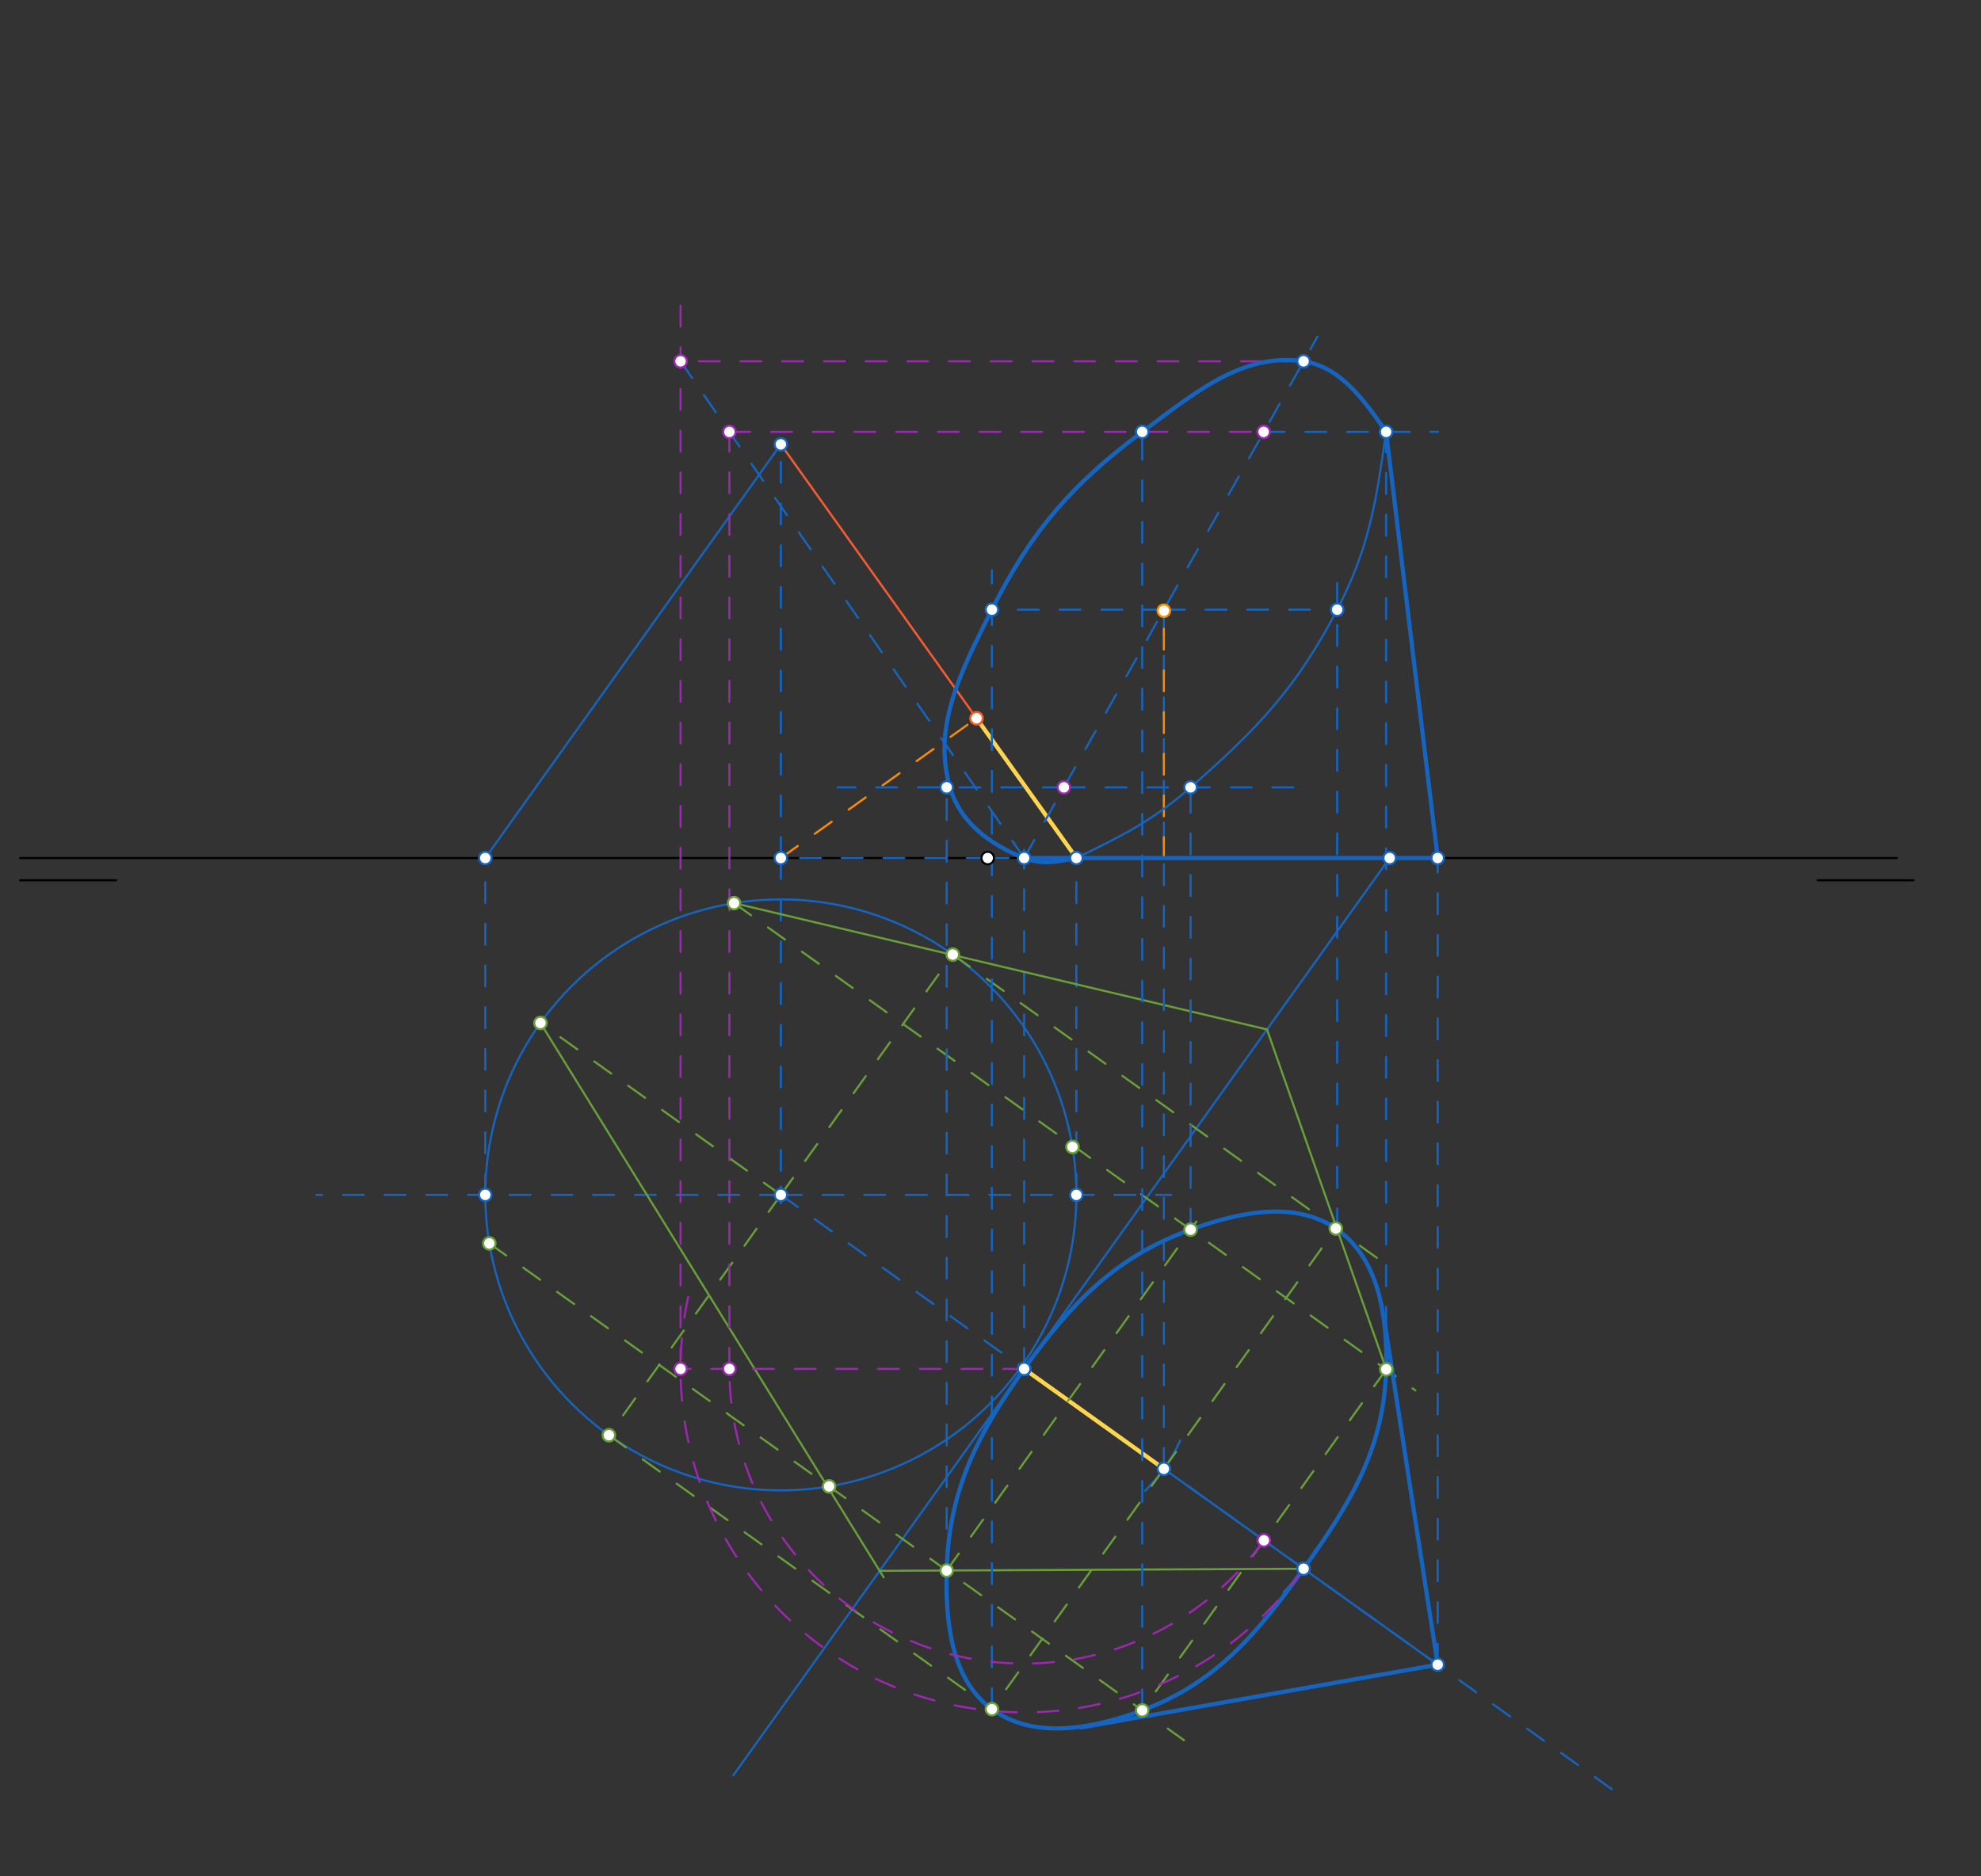 <svg xmlns="http://www.w3.org/2000/svg" class="svg--816" height="100%" preserveAspectRatio="xMidYMid meet" viewBox="0 0 950 900" width="100%"><rect x="0" y="0" width="950" height="900" fill="#333333" stroke="none"/><defs><marker id="marker-arrow" markerHeight="16" markerUnits="userSpaceOnUse" markerWidth="24" orient="auto-start-reverse" refX="24" refY="4" viewBox="0 0 24 8"><path d="M 0 0 L 24 4 L 0 8 z" stroke="inherit"></path></marker></defs><g class="aux-layer--949"></g><g class="main-layer--75a"><g class="element--733"><line stroke="#000000" stroke-dasharray="none" stroke-linecap="round" stroke-width="1" x1="9.667" x2="909.667" y1="411.562" y2="411.562"></line></g><g class="element--733"><line stroke="#000000" stroke-dasharray="none" stroke-linecap="round" stroke-width="1" x1="9.667" x2="55.667" y1="422.229" y2="422.229"></line></g><g class="element--733"><line stroke="#000000" stroke-dasharray="none" stroke-linecap="round" stroke-width="1" x1="871.667" x2="917.667" y1="422.229" y2="422.229"></line></g><g class="element--733"><line stroke="#1565C0" stroke-dasharray="10" stroke-linecap="round" stroke-width="1" x1="473.667" x2="374.454" y1="411.562" y2="411.562"></line></g><g class="element--733"><line stroke="#1565C0" stroke-dasharray="10" stroke-linecap="round" stroke-width="1" x1="374.454" x2="374.454" y1="411.562" y2="573.137"></line></g><g class="element--733"><line stroke="#1565C0" stroke-dasharray="10" stroke-linecap="round" stroke-width="1" x1="374.454" x2="374.454" y1="411.562" y2="213.137"></line></g><g class="element--733"><g class="center--a87"><line x1="370.454" y1="573.137" x2="378.454" y2="573.137" stroke="#1565C0" stroke-width="1" stroke-linecap="round"></line><line x1="374.454" y1="569.137" x2="374.454" y2="577.137" stroke="#1565C0" stroke-width="1" stroke-linecap="round"></line><circle class="hit--87b" cx="374.454" cy="573.137" r="4" stroke="none" fill="transparent"></circle></g><circle cx="374.454" cy="573.137" fill="none" r="141.732" stroke="#1565C0" stroke-dasharray="none" stroke-width="1"></circle></g><g class="element--733"><line stroke="#1565C0" stroke-dasharray="10" stroke-linecap="round" stroke-width="1" x1="374.454" x2="561.667" y1="573.137" y2="573.137"></line></g><g class="element--733"><line stroke="#1565C0" stroke-dasharray="10" stroke-linecap="round" stroke-width="1" x1="374.454" x2="151.667" y1="573.137" y2="573.137"></line></g><g class="element--733"><line stroke="#1565C0" stroke-dasharray="10" stroke-linecap="round" stroke-width="1" x1="232.722" x2="232.722" y1="573.137" y2="411.562"></line></g><g class="element--733"><line stroke="#1565C0" stroke-dasharray="10" stroke-linecap="round" stroke-width="1" x1="516.186" x2="516.186" y1="573.137" y2="411.562"></line></g><g class="element--733"><line stroke="#1565C0" stroke-dasharray="none" stroke-linecap="round" stroke-width="1" x1="374.454" x2="232.722" y1="213.137" y2="411.562"></line></g><g class="element--733"><line stroke="#1565C0" stroke-dasharray="none" stroke-linecap="round" stroke-width="1" x1="374.454" x2="516.186" y1="213.137" y2="411.562"></line></g><g class="element--733"><line stroke="#1565C0" stroke-dasharray="10" stroke-linecap="round" stroke-width="1" x1="473.667" x2="666.423" y1="411.562" y2="411.562"></line></g><g class="element--733"><line stroke="#1565C0" stroke-dasharray="none" stroke-linecap="round" stroke-width="1" x1="666.423" x2="351.667" y1="411.562" y2="851.562"></line></g><g class="element--733"><line stroke="#1565C0" stroke-dasharray="10" stroke-linecap="round" stroke-width="1" x1="374.454" x2="776.713" y1="573.137" y2="860.895"></line></g><g class="element--733"><line stroke="#1565C0" stroke-dasharray="10" stroke-linecap="round" stroke-width="1" x1="491.132" x2="491.132" y1="656.603" y2="407.562"></line></g><g class="element--733"><line stroke="#1565C0" stroke-dasharray="none" stroke-linecap="round" stroke-width="1" x1="491.132" x2="689.456" y1="656.603" y2="798.475"></line></g><g class="element--733"><line stroke="#FF5722" stroke-dasharray="none" stroke-linecap="round" stroke-width="1" x1="516.186" x2="374.454" y1="411.562" y2="213.137"></line></g><g class="element--733"><line stroke="#FB8C00" stroke-dasharray="10" stroke-linecap="round" stroke-width="1" x1="374.454" x2="470.987" y1="411.562" y2="342.611"></line></g><g class="element--733"><line stroke="#FFD54F" stroke-dasharray="none" stroke-linecap="round" stroke-width="2" x1="468.304" x2="516.186" y1="344.527" y2="411.562"></line></g><g class="element--733"><path d="M 549.173 715.065 A 82.38 82.38 0 0 0 566.004 690.964" fill="none" stroke="#1565C0" stroke-dasharray="none" stroke-linecap="round" stroke-width="1"></path></g><g class="element--733"><line stroke="#FFD54F" stroke-dasharray="none" stroke-linecap="round" stroke-width="2" x1="491.132" x2="558.134" y1="656.603" y2="704.533"></line></g><g class="element--733"><path d="M 615.633 763.528 A 82.38 82.38 0 0 0 630.899 743.155" fill="none" stroke="#1565C0" stroke-dasharray="none" stroke-linecap="round" stroke-width="1"></path></g><g class="element--733"><line stroke="#689F38" stroke-dasharray="10" stroke-linecap="round" stroke-width="1" x1="374.454" x2="259.18" y1="573.137" y2="490.676"></line></g><g class="element--733"><line stroke="#689F38" stroke-dasharray="10" stroke-linecap="round" stroke-width="1" x1="374.454" x2="456.916" y1="573.137" y2="457.863"></line></g><g class="element--733"><line stroke="#689F38" stroke-dasharray="10" stroke-linecap="round" stroke-width="1" x1="374.454" x2="291.992" y1="573.137" y2="688.411"></line></g><g class="element--733"><line stroke="#689F38" stroke-dasharray="10" stroke-linecap="round" stroke-width="1" x1="291.992" x2="477.744" y1="688.411" y2="821.29"></line></g><g class="element--733"><line stroke="#689F38" stroke-dasharray="10" stroke-linecap="round" stroke-width="1" x1="456.916" x2="663.588" y1="457.863" y2="605.707"></line></g><g class="element--733"><line stroke="#689F38" stroke-dasharray="10" stroke-linecap="round" stroke-width="1" x1="234.644" x2="567.796" y1="596.4" y2="834.722"></line></g><g class="element--733"><line stroke="#689F38" stroke-dasharray="10" stroke-linecap="round" stroke-width="1" x1="352.016" x2="678.722" y1="433.192" y2="666.903"></line></g><g class="element--733"><line stroke="#689F38" stroke-dasharray="10" stroke-linecap="round" stroke-width="1" x1="558.134" x2="640.595" y1="704.533" y2="589.259"></line></g><g class="element--733"><line stroke="#689F38" stroke-dasharray="10" stroke-linecap="round" stroke-width="1" x1="558.134" x2="475.672" y1="704.533" y2="819.807"></line></g><g class="element--733"><line stroke="#689F38" stroke-dasharray="none" stroke-linecap="round" stroke-width="1" x1="352.016" x2="607.623" y1="433.192" y2="493.806"></line></g><g class="element--733"><line stroke="#689F38" stroke-dasharray="none" stroke-linecap="round" stroke-width="1" x1="607.594" x2="664.783" y1="493.799" y2="656.806"></line></g><g class="element--733"><line stroke="#689F38" stroke-dasharray="none" stroke-linecap="round" stroke-width="1" x1="259.18" x2="423.778" y1="490.676" y2="756.597"></line></g><g class="element--733"><line stroke="#689F38" stroke-dasharray="none" stroke-linecap="round" stroke-width="1" x1="421.84" x2="625.135" y1="753.467" y2="752.463"></line></g><g class="element--733"><line stroke="#689F38" stroke-dasharray="10" stroke-linecap="round" stroke-width="1" x1="453.986" x2="573.694" y1="753.308" y2="585.968"></line></g><g class="element--733"><line stroke="#689F38" stroke-dasharray="10" stroke-linecap="round" stroke-width="1" x1="664.783" x2="547.762" y1="656.806" y2="820.391"></line></g><g class="element--733"><path d="M 625.135 752.463 C 647.913 720.659, 663.657 694.653, 664.723 656.889 C 665.456 630.917, 661.041 603.758, 641.249 589.727 C 621.692 575.862, 595.179 580.989, 570.948 589.806 C 535.074 602.86, 513.868 624.78, 491.132 656.603 C 468.502 688.278, 454.966 715.256, 453.986 753.308 C 453.324 779, 456.457 805.743, 475.672 819.807 C 495.477 834.303, 523.085 829.572, 547.762 820.391 C 583.004 807.278, 602.465 784.117, 625.135 752.463" fill="none" stroke="#1565C0" stroke-linecap="round" stroke-width="2"></path></g><g class="element--733"><line stroke="#1565C0" stroke-dasharray="none" stroke-linecap="round" stroke-width="2" x1="689.456" x2="663.778" y1="798.475" y2="632.597"></line></g><g class="element--733"><line stroke="#1565C0" stroke-dasharray="none" stroke-linecap="round" stroke-width="2" x1="689.456" x2="518.444" y1="798.475" y2="828.597"></line></g><g class="element--733"><line stroke="#1565C0" stroke-dasharray="10" stroke-linecap="round" stroke-width="1" x1="689.456" x2="689.456" y1="798.475" y2="411.562"></line></g><g class="element--733"><line stroke="#1565C0" stroke-dasharray="10" stroke-linecap="round" stroke-width="1" x1="558.134" x2="558.134" y1="704.533" y2="288.229"></line></g><g class="element--733"><line stroke="#FB8C00" stroke-dasharray="10" stroke-linecap="round" stroke-width="1" x1="558.134" x2="558.134" y1="411.562" y2="292.933"></line></g><g class="element--733"><line stroke="#1565C0" stroke-dasharray="10" stroke-linecap="round" stroke-width="1" x1="491.132" x2="631.778" y1="411.562" y2="161.486"></line></g><g class="element--733"><line stroke="#1565C0" stroke-dasharray="10" stroke-linecap="round" stroke-width="1" x1="475.672" x2="475.672" y1="819.807" y2="273.562"></line></g><g class="element--733"><line stroke="#1565C0" stroke-dasharray="10" stroke-linecap="round" stroke-width="1" x1="641.249" x2="641.249" y1="589.727" y2="275.562"></line></g><g class="element--733"><line stroke="#1565C0" stroke-dasharray="10" stroke-linecap="round" stroke-width="1" x1="558.134" x2="641.249" y1="292.43" y2="292.43"></line></g><g class="element--733"><line stroke="#1565C0" stroke-dasharray="10" stroke-linecap="round" stroke-width="1" x1="558.134" x2="475.672" y1="292.43" y2="292.43"></line></g><g class="element--733"><path d="M 625.135 752.463 A 164.761 164.761 0 0 1 330.709 619.044" fill="none" stroke="#9C27B0" stroke-dasharray="10" stroke-linecap="round" stroke-width="1"></path></g><g class="element--733"><line stroke="#9C27B0" stroke-dasharray="10" stroke-linecap="round" stroke-width="1" x1="491.132" x2="323.667" y1="656.603" y2="656.603"></line></g><g class="element--733"><line stroke="#9C27B0" stroke-dasharray="10" stroke-linecap="round" stroke-width="1" x1="326.371" x2="326.371" y1="656.603" y2="145.562"></line></g><g class="element--733"><line stroke="#9C27B0" stroke-dasharray="10" stroke-linecap="round" stroke-width="1" x1="625.135" x2="326.371" y1="173.297" y2="173.297"></line></g><g class="element--733"><path d="M 606.096 738.844 A 141.352 141.352 0 0 1 349.78 656.603" fill="none" stroke="#9C27B0" stroke-dasharray="10" stroke-linecap="round" stroke-width="1"></path></g><g class="element--733"><line stroke="#1565C0" stroke-dasharray="10" stroke-linecap="round" stroke-width="1" x1="491.132" x2="326.371" y1="411.562" y2="173.297"></line></g><g class="element--733"><line stroke="#9C27B0" stroke-dasharray="10" stroke-linecap="round" stroke-width="1" x1="349.78" x2="349.78" y1="656.603" y2="203.562"></line></g><g class="element--733"><line stroke="#9C27B0" stroke-dasharray="10" stroke-linecap="round" stroke-width="1" x1="349.78" x2="605.993" y1="207.149" y2="207.149"></line></g><g class="element--733"><line stroke="#1565C0" stroke-dasharray="10" stroke-linecap="round" stroke-width="1" x1="605.993" x2="689.667" y1="207.149" y2="207.149"></line></g><g class="element--733"><line stroke="#1565C0" stroke-dasharray="10" stroke-linecap="round" stroke-width="1" x1="510.195" x2="623.667" y1="377.666" y2="377.666"></line></g><g class="element--733"><line stroke="#1565C0" stroke-dasharray="10" stroke-linecap="round" stroke-width="1" x1="510.195" x2="401.667" y1="377.666" y2="377.666"></line></g><g class="element--733"><line stroke="#1565C0" stroke-dasharray="10" stroke-linecap="round" stroke-width="1" x1="570.948" x2="570.948" y1="589.806" y2="377.666"></line></g><g class="element--733"><line stroke="#1565C0" stroke-dasharray="10" stroke-linecap="round" stroke-width="1" x1="664.723" x2="664.723" y1="656.889" y2="201.562"></line></g><g class="element--733"><line stroke="#1565C0" stroke-dasharray="10" stroke-linecap="round" stroke-width="1" x1="547.762" x2="547.762" y1="820.391" y2="207.149"></line></g><g class="element--733"><line stroke="#1565C0" stroke-dasharray="10" stroke-linecap="round" stroke-width="1" x1="453.986" x2="453.986" y1="753.308" y2="377.666"></line></g><g class="element--733"><line stroke="#1565C0" stroke-dasharray="none" stroke-linecap="round" stroke-width="2" x1="491.132" x2="689.456" y1="411.562" y2="411.562"></line></g><g class="element--733"><line stroke="#1565C0" stroke-dasharray="none" stroke-linecap="round" stroke-width="2" x1="689.456" x2="664.723" y1="411.562" y2="207.149"></line></g><g class="element--733"><path d="M 664.723 207.149 C 654.406 192.338, 642.989 175.95, 625.135 173.297 C 596.187 168.995, 573.367 188.055, 547.762 207.149 C 513.905 232.395, 494.553 254.758, 475.672 292.43 C 460.755 322.19, 446.804 348.819, 455.778 378.375 C 460.71 394.621, 474.72 405.066, 491.132 411.562 C 499.612 414.919, 507.248 413.373, 516.186 411.562" fill="none" stroke="#1565C0" stroke-linecap="round" stroke-width="2"></path></g><g class="element--733"><path d="M 516.186 411.562 C 538.436 400.709, 552.298 393.947, 570.948 377.666 C 602.942 349.735, 621.899 329.677, 641.249 292.43 C 656.74 262.611, 659.936 240.409, 664.723 207.149" fill="none" stroke="#1565C0" stroke-linecap="round" stroke-width="1"></path></g><g class="element--733"><circle cx="473.667" cy="411.562" r="3" stroke="#000000" stroke-width="1" fill="#ffffff"></circle>}</g><g class="element--733"><circle cx="374.454" cy="411.562" r="3" stroke="#1565C0" stroke-width="1" fill="#ffffff"></circle>}</g><g class="element--733"><circle cx="374.454" cy="573.137" r="3" stroke="#1565C0" stroke-width="1" fill="#ffffff"></circle>}</g><g class="element--733"><circle cx="374.454" cy="213.137" r="3" stroke="#1565C0" stroke-width="1" fill="#ffffff"></circle>}</g><g class="element--733"><circle cx="232.722" cy="573.137" r="3" stroke="#1565C0" stroke-width="1" fill="#ffffff"></circle>}</g><g class="element--733"><circle cx="516.186" cy="573.137" r="3" stroke="#1565C0" stroke-width="1" fill="#ffffff"></circle>}</g><g class="element--733"><circle cx="232.722" cy="411.562" r="3" stroke="#1565C0" stroke-width="1" fill="#ffffff"></circle>}</g><g class="element--733"><circle cx="516.186" cy="411.562" r="3" stroke="#1565C0" stroke-width="1" fill="#ffffff"></circle>}</g><g class="element--733"><circle cx="666.423" cy="411.562" r="3" stroke="#1565C0" stroke-width="1" fill="#ffffff"></circle>}</g><g class="element--733"><circle cx="491.132" cy="656.603" r="3" stroke="#1565C0" stroke-width="1" fill="#ffffff"></circle>}</g><g class="element--733"><circle cx="491.132" cy="411.562" r="3" stroke="#1565C0" stroke-width="1" fill="#ffffff"></circle>}</g><g class="element--733"><circle cx="689.456" cy="798.475" r="3" stroke="#1565C0" stroke-width="1" fill="#ffffff"></circle>}</g><g class="element--733"><circle cx="468.304" cy="344.527" r="3" stroke="#FF5722" stroke-width="1" fill="#ffffff"></circle>}</g><g class="element--733"><circle cx="558.134" cy="704.533" r="3" stroke="#1565C0" stroke-width="1" fill="#ffffff"></circle>}</g><g class="element--733"><circle cx="259.18" cy="490.676" r="3" stroke="#689F38" stroke-width="1" fill="#ffffff"></circle>}</g><g class="element--733"><circle cx="456.916" cy="457.863" r="3" stroke="#689F38" stroke-width="1" fill="#ffffff"></circle>}</g><g class="element--733"><circle cx="291.992" cy="688.411" r="3" stroke="#689F38" stroke-width="1" fill="#ffffff"></circle>}</g><g class="element--733"><circle cx="234.644" cy="596.4" r="3" stroke="#689F38" stroke-width="1" fill="#ffffff"></circle>}</g><g class="element--733"><circle cx="514.306" cy="550.129" r="3" stroke="#689F38" stroke-width="1" fill="#ffffff"></circle>}</g><g class="element--733"><circle cx="397.594" cy="712.968" r="3" stroke="#689F38" stroke-width="1" fill="#ffffff"></circle>}</g><g class="element--733"><circle cx="352.016" cy="433.192" r="3" stroke="#689F38" stroke-width="1" fill="#ffffff"></circle>}</g><g class="element--733"><circle cx="475.672" cy="819.807" r="3" stroke="#689F38" stroke-width="1" fill="#ffffff"></circle>}</g><g class="element--733"><circle cx="640.595" cy="589.259" r="3" stroke="#689F38" stroke-width="1" fill="#ffffff"></circle>}</g><g class="element--733"><circle cx="453.986" cy="753.308" r="3" stroke="#689F38" stroke-width="1" fill="#ffffff"></circle>}</g><g class="element--733"><circle cx="664.783" cy="656.806" r="3" stroke="#689F38" stroke-width="1" fill="#ffffff"></circle>}</g><g class="element--733"><circle cx="570.948" cy="589.806" r="3" stroke="#689F38" stroke-width="1" fill="#ffffff"></circle>}</g><g class="element--733"><circle cx="547.762" cy="820.391" r="3" stroke="#689F38" stroke-width="1" fill="#ffffff"></circle>}</g><g class="element--733"><circle cx="491.132" cy="656.603" r="3" stroke="#1565C0" stroke-width="1" fill="#ffffff"></circle>}</g><g class="element--733"><circle cx="625.135" cy="752.463" r="3" stroke="#1565C0" stroke-width="1" fill="#ffffff"></circle>}</g><g class="element--733"><circle cx="689.456" cy="411.562" r="3" stroke="#1565C0" stroke-width="1" fill="#ffffff"></circle>}</g><g class="element--733"><circle cx="558.134" cy="292.933" r="3" stroke="#FB8C00" stroke-width="1" fill="#ffffff"></circle>}</g><g class="element--733"><circle cx="625.135" cy="173.297" r="3" stroke="#1565C0" stroke-width="1" fill="#ffffff"></circle>}</g><g class="element--733"><circle cx="641.249" cy="292.43" r="3" stroke="#1565C0" stroke-width="1" fill="#ffffff"></circle>}</g><g class="element--733"><circle cx="475.672" cy="292.43" r="3" stroke="#1565C0" stroke-width="1" fill="#ffffff"></circle>}</g><g class="element--733"><circle cx="326.371" cy="656.603" r="3" stroke="#9C27B0" stroke-width="1" fill="#ffffff"></circle>}</g><g class="element--733"><circle cx="326.371" cy="173.297" r="3" stroke="#9C27B0" stroke-width="1" fill="#ffffff"></circle>}</g><g class="element--733"><circle cx="606.096" cy="738.844" r="3" stroke="#9C27B0" stroke-width="1" fill="#ffffff"></circle>}</g><g class="element--733"><circle cx="349.78" cy="656.603" r="3" stroke="#9C27B0" stroke-width="1" fill="#ffffff"></circle>}</g><g class="element--733"><circle cx="349.78" cy="207.149" r="3" stroke="#9C27B0" stroke-width="1" fill="#ffffff"></circle>}</g><g class="element--733"><circle cx="605.993" cy="207.149" r="3" stroke="#9C27B0" stroke-width="1" fill="#ffffff"></circle>}</g><g class="element--733"><circle cx="510.195" cy="377.666" r="3" stroke="#9C27B0" stroke-width="1" fill="#ffffff"></circle>}</g><g class="element--733"><circle cx="570.948" cy="377.666" r="3" stroke="#1565C0" stroke-width="1" fill="#ffffff"></circle>}</g><g class="element--733"><circle cx="664.723" cy="207.149" r="3" stroke="#1565C0" stroke-width="1" fill="#ffffff"></circle>}</g><g class="element--733"><circle cx="547.762" cy="207.149" r="3" stroke="#1565C0" stroke-width="1" fill="#ffffff"></circle>}</g><g class="element--733"><circle cx="453.986" cy="377.666" r="3" stroke="#1565C0" stroke-width="1" fill="#ffffff"></circle>}</g></g><g class="snaps-layer--ac6"></g><g class="temp-layer--52d"></g></svg>